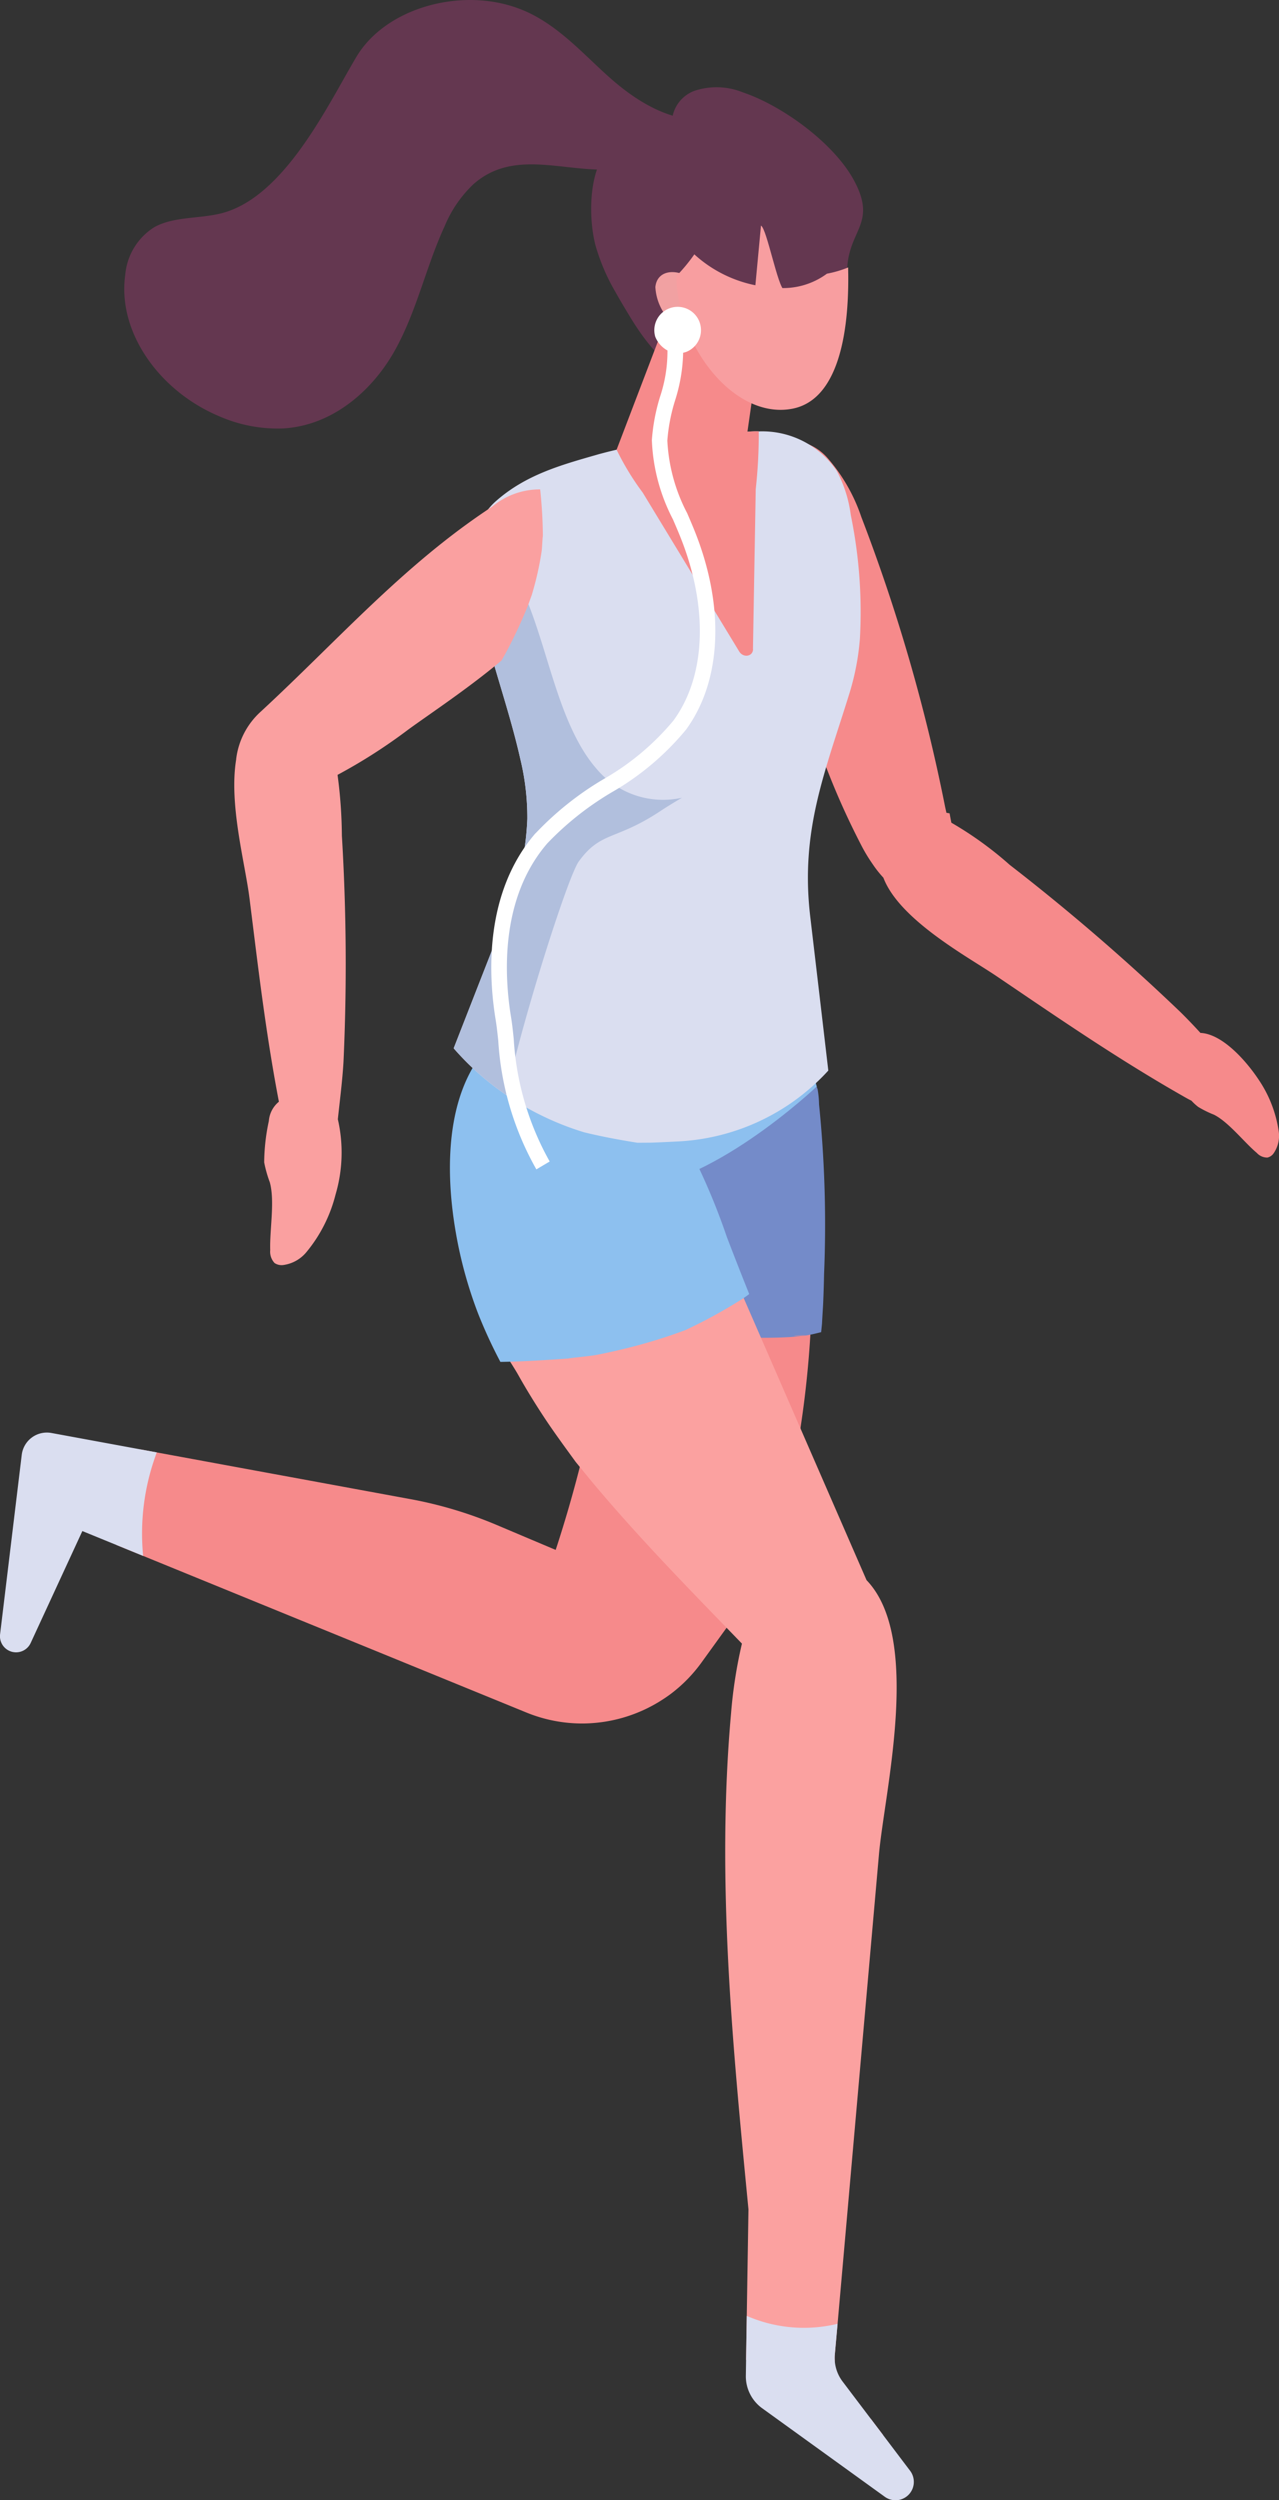<svg id="about_human_3" xmlns="http://www.w3.org/2000/svg" xmlns:xlink="http://www.w3.org/1999/xlink" width="96.017" height="187.597" viewBox="0 0 96.017 187.597">
  <rect x="0" y="0" width="96.017" height="187.597" fill="#333333" stroke="none"/>
  <defs>
    <clipPath id="clip-path">
      <rect id="長方形_148" data-name="長方形 148" width="96.017" height="187.597" fill="none"/>
    </clipPath>
  </defs>
  <g id="グループ_462" data-name="グループ 462" clip-path="url(#clip-path)">
    <path id="パス_1143" data-name="パス 1143" d="M81.065,50.158a3.945,3.945,0,0,1,6.352-.688,13.065,13.065,0,0,1,2.571,4.464,132.349,132.349,0,0,1,6.29,21.746c.03.14.064.292.1.45.151.023.238.042.238.042.036.211.083.447.131.7a26.86,26.86,0,0,1,4.379,3.162,160.863,160.863,0,0,1,12.864,11.092c.5.494.981,1,1.456,1.519,1.666.073,3.474,2.141,4.4,3.553a9.282,9.282,0,0,1,1.478,3.839,2.31,2.31,0,0,1-.367,1.618.8.8,0,0,1-.477.343,1.052,1.052,0,0,1-.8-.347c-.977-.823-2.1-2.3-3.214-2.867a7.837,7.837,0,0,1-1.186-.586,3.966,3.966,0,0,1-.509-.467c-.207-.1-.409-.216-.608-.329-3.864-2.2-7.461-4.575-11.14-7.062l-2.9-1.964c-2.088-1.412-7.273-4.2-8.479-7.377a8.232,8.232,0,0,1-.815-1.033,12.078,12.078,0,0,1-.826-1.364c-3.2-6.192-3.6-9.237-7.7-19.3-.967-2.37-2.54-6.886-1.239-9.143" transform="translate(-25.327 -15.144)" fill="#f68a8b"/>
    <path id="パス_1144" data-name="パス 1144" d="M91.2,264.923q1.424-.075,2.844-.228l.928,1.226c-.874-.1-1.748-.189-2.622-.287q-.576-.354-1.151-.711" transform="translate(-28.667 -83.204)" fill="#f99fa0"/>
    <path id="パス_1145" data-name="パス 1145" d="M66.547,24.9c.333.6.687,1.186,1.039,1.77,1.483,2.457,3.036,4.242,5.833,5.3,2.18.827,4.647,1.564,6.6.523a6.636,6.636,0,0,0,1.8-1.555c2.258-2.572,2.11-4.163,2.126-7.522.015-3.154,2.266-3.548.559-6.8-1.493-2.842-5.414-5.684-8.386-6.684a5.257,5.257,0,0,0-3.641-.114,2.6,2.6,0,0,0-1.636,2.967c-.514-1.635-4.6,1.107-5.031,1.681-1.292,1.7-1.262,5.031-.75,6.966A15.156,15.156,0,0,0,66.547,24.9" transform="translate(-20.35 -3.001)" fill="#643750"/>
    <path id="パス_1146" data-name="パス 1146" d="M14.756,151.148l-2-.817c.6-2.392,1.164-4.79,1.79-7.173l1.236.227,19.023,3.5a31.154,31.154,0,0,1,6.513,1.951l4.406,1.862c.054-.162.108-.322.159-.484a95.515,95.515,0,0,0,4.061-19.131c.6,1.448,1.2,2.9,1.8,4.352q.25-1.045.43-2.1c.368-2.064.573-4.159.809-6.246,0-.039.012-.082.016-.12a52.232,52.232,0,0,1,.972-6.152c.031-.147.07-.3.112-.45.008-.023.012-.046.019-.069.031-.128.062-.256.1-.379,1.185-4.259,3.643-8.418,7.593-10.183a0,0,0,0,1,0,0c.225-.1.446-.193.677-.275l.014.016c.452,3.209,1.779,6.209,2.244,9.415.488,3.363-.016,6.7.761,10.029-.284,1.737-.473,3.668-.649,5.635a.085.085,0,0,1,0,.043,76.147,76.147,0,0,1-1.131,9.269c-1.073,4.805-3.756,10.923-5.413,12.038a.58.58,0,0,0-.089.077l.573.244-2.106,2.915a11.085,11.085,0,0,1-2.292,2.346c-.265.2-.54.383-.819.557q-.346.215-.7.4-.321.17-.652.316a11.059,11.059,0,0,1-3.646.926c-.261.021-.521.034-.783.035a11.043,11.043,0,0,1-4.25-.82l-8.3-3.392Z" transform="translate(-4.009 -34.406)" fill="#f68a8b"/>
    <path id="パス_1147" data-name="パス 1147" d="M82.949,134.592a3.743,3.743,0,0,1-.413.06c-1.546.014-.732.071,0,0l.387,0c-.511,0-1.053.1-1.565.132-1.153.068-2.308.067-3.461.027s-2.332-.125-3.495-.234c-.29-.027-.591-.076-.891-.115l-.187-.058.16,0c.537.005.868-.008,0,0l-.172,0q-1.6-.5-3.182-1.034.475-3.107.887-6.222a45.448,45.448,0,0,1,1.763-8.989c.983-2.838,4.065-7.922,7.688-8.518l.005.005c.226.192.809.864.8.8.1.145.187.269.218.316.151.227.288.461.424.7a1.289,1.289,0,0,0,.265.573c.046.1.084.185.092.208A23.761,23.761,0,0,1,83.2,115.3c.053.226.084.467.152.688.224.73-.1-.551-.1-.546a7.36,7.36,0,0,1,.28,1.887,89.727,89.727,0,0,1,.376,12.742q-.021,1.107-.069,2.213c-.01.231-.084,1.371-.082,1.449-.02.229-.045.457-.067.684-.248.064-.5.124-.747.178" transform="translate(-22.044 -34.463)" fill="#748bc9"/>
    <path id="パス_1148" data-name="パス 1148" d="M51.944,114.241a8.368,8.368,0,0,1,1.015-.979c3.286-2.668,7.716.172,10.63,3.185l.918-1.112,3.127,7.176c.374.795.721,1.6,1.054,2.419l12.592,28.9c4.193,4.351,1.346,15.884.932,20.581-.756,8.563-1.407,15.948-2.162,24.512l-.944,10.7-.206,2.305a3.117,3.117,0,0,0,0,.531c-2.219-.1-4.442-.121-6.664-.123l.052-3.306.128-7.986c-1.2-12.41-2.422-24.769-1.305-37.246a35.14,35.14,0,0,1,.815-5.206c-1.86-1.921-3.729-3.833-5.563-5.778s-3.646-3.932-5.376-5.981c-.523-.62-1.031-1.251-1.545-1.877l-.051-.071c-.769-1.059-1.544-2.11-2.267-3.2-.708-1.07-1.382-2.164-2.01-3.284-.5-.886-1.75-2.606-1.812-3.632q.691,1.674.338.709-.161-.448-.306-.9c-.229-.712-.431-1.432-.615-2.157s-.349-1.468-.492-2.209a8.858,8.858,0,0,1-.329-1.931q.241,1.758.064.3-.053-.493-.1-.987-.1-1.159-.162-2.32c-.066-1.336-.091-2.673-.082-4.011.015-2.343.138-4.682.32-7.017" transform="translate(-16.227 -35.269)" fill="#fba1a0"/>
    <path id="パス_1149" data-name="パス 1149" d="M71.338,132.53a38.244,38.244,0,0,1-4.4,2.42l-.016.006q-.64.239-1.288.455-1.3.433-2.629.778t-2.675.611c-.81.159-3.844.39-.881.195-2.16.143-4.274.312-6.4.341a36.288,36.288,0,0,1-1.674-3.629,32.162,32.162,0,0,1-1.661-6.013c-.949-5.39-.651-11.618,3.277-14.808,4.365-3.545,10.75,2.632,12.915,6.019a49.527,49.527,0,0,1,4.148,9.071q.82,2.141,1.675,4.27c-.156.115-.308.228-.391.283" transform="translate(-15.484 -35.151)" fill="#8dc0ef"/>
    <path id="パス_1150" data-name="パス 1150" d="M77.3,115.987s-8.272,7.856-14.476,7.659-11.971-5.022-11.971-5.022l7.85-8.981,17.157,1.808Z" transform="translate(-15.984 -34.465)" fill="#8dc0ef"/>
    <path id="パス_1151" data-name="パス 1151" d="M77.8,95.158a16.4,16.4,0,0,1-11.266,5.321c-.983.05-1.775.085-2.091.092l-.976.007c-1.358-.217-2.7-.465-4.006-.786a21.63,21.63,0,0,1-5.85-2.8c-.409-.28-.807-.571-1.192-.878a20.586,20.586,0,0,1-2.747-2.621q1.9-4.858,3.8-9.715a20.781,20.781,0,0,0,1.729-7.5,18.647,18.647,0,0,0-.525-4.488c-.93-4.117-2.416-7.913-3.17-11.876a10.54,10.54,0,0,1,.034-5.591,4.77,4.77,0,0,1,1.328-1.909c2.2-1.929,4.756-2.659,7.492-3.441.143-.042.287-.083.426-.118.376-.1.747-.193,1.122-.278a68.892,68.892,0,0,1,9.128-1.285c.229-.023.466-.044.7-.062a7.255,7.255,0,0,1,.845-.026,6.753,6.753,0,0,1,5.856,2.973,9.688,9.688,0,0,1,1.045,3.292,36.056,36.056,0,0,1,.686,9.3A18.772,18.772,0,0,1,79.4,66.8c-1.834,5.941-3.72,10.3-2.962,16.788q.672,5.689,1.358,11.569" transform="translate(-15.614 -14.835)" fill="#dadef0"/>
    <path id="パス_1152" data-name="パス 1152" d="M77.756,63.537c-.01.564-.735.682-1.044.173L72.575,56.9q-1.549-2.549-3.1-5.1a20.017,20.017,0,0,1-1.966-3.228,68.828,68.828,0,0,1,9.128-1.285c.23-.023.466-.044.7-.062a7.093,7.093,0,0,1,.846-.026,37.754,37.754,0,0,1-.227,4.341q-.044,2.641-.092,5.281-.058,3.36-.116,6.719" transform="translate(-21.222 -14.834)" fill="#f68a8b"/>
    <path id="パス_1153" data-name="パス 1153" d="M66.819,77.949c-.563.335-1.127.674-1.674,1.037-3.342,2.2-4.424,1.469-6.085,3.757-.763,1.054-4.011,11.095-5.446,17.51-.41-.28-.808-.571-1.193-.878a20.581,20.581,0,0,1-2.747-2.621q1.894-4.858,3.8-9.715a20.778,20.778,0,0,0,1.729-7.5,18.648,18.648,0,0,0-.525-4.488c-.93-4.117-2.416-7.913-3.17-11.876a10.533,10.533,0,0,1,.034-5.591c2.775,2.246,4.1,6.645,5.119,9.949.876,2.836,1.864,6.1,3.726,8.238a6.514,6.514,0,0,0,6.436,2.181" transform="translate(-15.615 -18.1)" fill="#b1bfdd"/>
    <path id="パス_1154" data-name="パス 1154" d="M25.791,73.789a5.7,5.7,0,0,1,1.84-3.567c5.8-5.357,10.75-11.047,17.4-15.4a5.564,5.564,0,0,1,3.585-1.281c0,.05.01.106.016.172.115,1.135.178,2.237.184,3.366-.015-.108-.062.9-.088,1.074-.093.638-.217,1.271-.365,1.9-.112.478-.243.95-.382,1.421-.025.051-.239.675-.358.967a36.051,36.051,0,0,1-1.629,3.44c-.091.169-.189.333-.282.5-2.53,2.117-5.289,3.937-7,5.18a40.64,40.64,0,0,1-5.31,3.4,35.447,35.447,0,0,1,.325,4.548,160.777,160.777,0,0,1,.122,16.985c-.085,1.445-.273,2.871-.425,4.306a11.133,11.133,0,0,1-.172,5.651,10.951,10.951,0,0,1-2.194,4.327,2.724,2.724,0,0,1-1.707.957.945.945,0,0,1-.677-.147,1.242,1.242,0,0,1-.326-.973c-.051-1.506.359-3.655-.029-5.079a9.363,9.363,0,0,1-.424-1.5,15.177,15.177,0,0,1,.349-3.1A2.074,2.074,0,0,1,29,99.484c-.752-3.919-1.274-7.786-1.771-11.764l-.434-3.48c-.338-2.7-1.561-7.058-1-10.452" transform="translate(-8.062 -16.821)" fill="#faa0a0"/>
    <path id="パス_1155" data-name="パス 1155" d="M67.514,43.078l5.1-13.352,5.8,4.438-1.079,7.567-.168.35-.016.434a2.732,2.732,0,0,1,0,.485c0,.056-.017.11-.026.165l-.023.616-.125-.053a3.308,3.308,0,0,1-1.369,1.591l-1.455,3.027Z" transform="translate(-21.222 -9.344)" fill="#f68a8b"/>
    <path id="パス_1156" data-name="パス 1156" d="M76.47,33.443c-.106,1.12-1.248,1.458-2.551.756a3.935,3.935,0,0,1-2.167-3.3c.106-1.12,1.247-1.458,2.55-.756a3.937,3.937,0,0,1,2.167,3.3" transform="translate(-22.552 -9.36)" fill="#f1a1a2"/>
    <path id="パス_1157" data-name="パス 1157" d="M81.547,30.34a5.549,5.549,0,0,0,3.814-1.055,8.1,8.1,0,0,0,1.593-.468c0,.277.005.468.006.519.051,5.3-1.09,9.47-4.178,10.077-4.34.854-8.669-4.649-8.72-9.951a13.355,13.355,0,0,0,1.344-1.627,9.605,9.605,0,0,0,6.14,2.5" transform="translate(-23.281 -8.75)" fill="#f89ea0"/>
    <path id="パス_1158" data-name="パス 1158" d="M83.087,24.689l-.5,5.332,2.045.193.21-.678c-.483-.178-1.308-4.586-1.751-4.847" transform="translate(-25.959 -7.761)" fill="#f89ea0"/>
    <path id="パス_1159" data-name="パス 1159" d="M43.5.749C39.1-1.06,33.271.525,31.041,4.255,28.93,7.786,25.66,14.8,20.894,16.005c-1.652.417-3.542.23-5,1.022a4.682,4.682,0,0,0-2.211,3.58c-.614,4.3,2.552,8.744,7.064,10.63a10.907,10.907,0,0,0,4.806.909c3.762-.228,6.725-2.907,8.37-5.856s2.326-6.255,3.727-9.3A9.252,9.252,0,0,1,39.8,13.838c3.214-2.861,7.269-.662,11.065-1.2,2.047-.29,5.781-3.618,6.278-3.637-2.689.1-5.138-1.447-7.06-3.148s-3.629-3.668-6-4.843Q43.8.87,43.5.749" transform="translate(-4.278 0)" fill="#643750"/>
    <path id="パス_1160" data-name="パス 1160" d="M57.123,72.926a23.322,23.322,0,0,1,5.069-4.043,19.234,19.234,0,0,0,5.279-4.414c2.466-3.367,2.641-8.563.468-13.9-.163-.4-.335-.8-.508-1.2a13.987,13.987,0,0,1-1.58-5.942,14.456,14.456,0,0,1,.62-3.273,10.745,10.745,0,0,0,.551-3.454,2.04,2.04,0,0,1-.917-1.031A1.752,1.752,0,1,1,68.45,36.8a1.6,1.6,0,0,1-.251.071,12.613,12.613,0,0,1-.607,3.584,13.409,13.409,0,0,0-.58,3.009A13.118,13.118,0,0,0,68.5,48.908c.177.409.352.816.518,1.224,2.326,5.712,2.1,11.328-.606,15.023a20.412,20.412,0,0,1-5.58,4.7A22.457,22.457,0,0,0,58,73.685c-3.559,4.124-3.231,9.942-2.72,13.043.08.481.14,1.037.2,1.625a21.31,21.31,0,0,0,2.7,9.2l-1,.591a22.3,22.3,0,0,1-2.861-9.662c-.064-.6-.12-1.112-.195-1.561-.544-3.3-.882-9.51,2.987-13.992" transform="translate(-16.914 -10.404)" fill="#fff"/>
    <path id="パス_1161" data-name="パス 1161" d="M94.268,265.988A1.375,1.375,0,0,1,92.093,267l-9.2-6.638a2.96,2.96,0,0,1-1.232-2.453l.071-4.481a10.732,10.732,0,0,0,6.815.592l-.206,2.305a2.93,2.93,0,0,0,.583,2.026l5.071,6.7a1.374,1.374,0,0,1,.272.935" transform="translate(-25.669 -79.662)" fill="#dadef0"/>
    <path id="パス_1162" data-name="パス 1162" d="M11.666,158.547a17.252,17.252,0,0,0-.919,7.476l-4.564-1.865-3.876,8.39a1.209,1.209,0,0,1-2.3-.654l1.624-13.447A1.9,1.9,0,0,1,3.867,156.8l7.9,1.454c-.033.092-.066.188-.1.29" transform="translate(0 -49.28)" fill="#dadef0"/>
  </g>
</svg>
